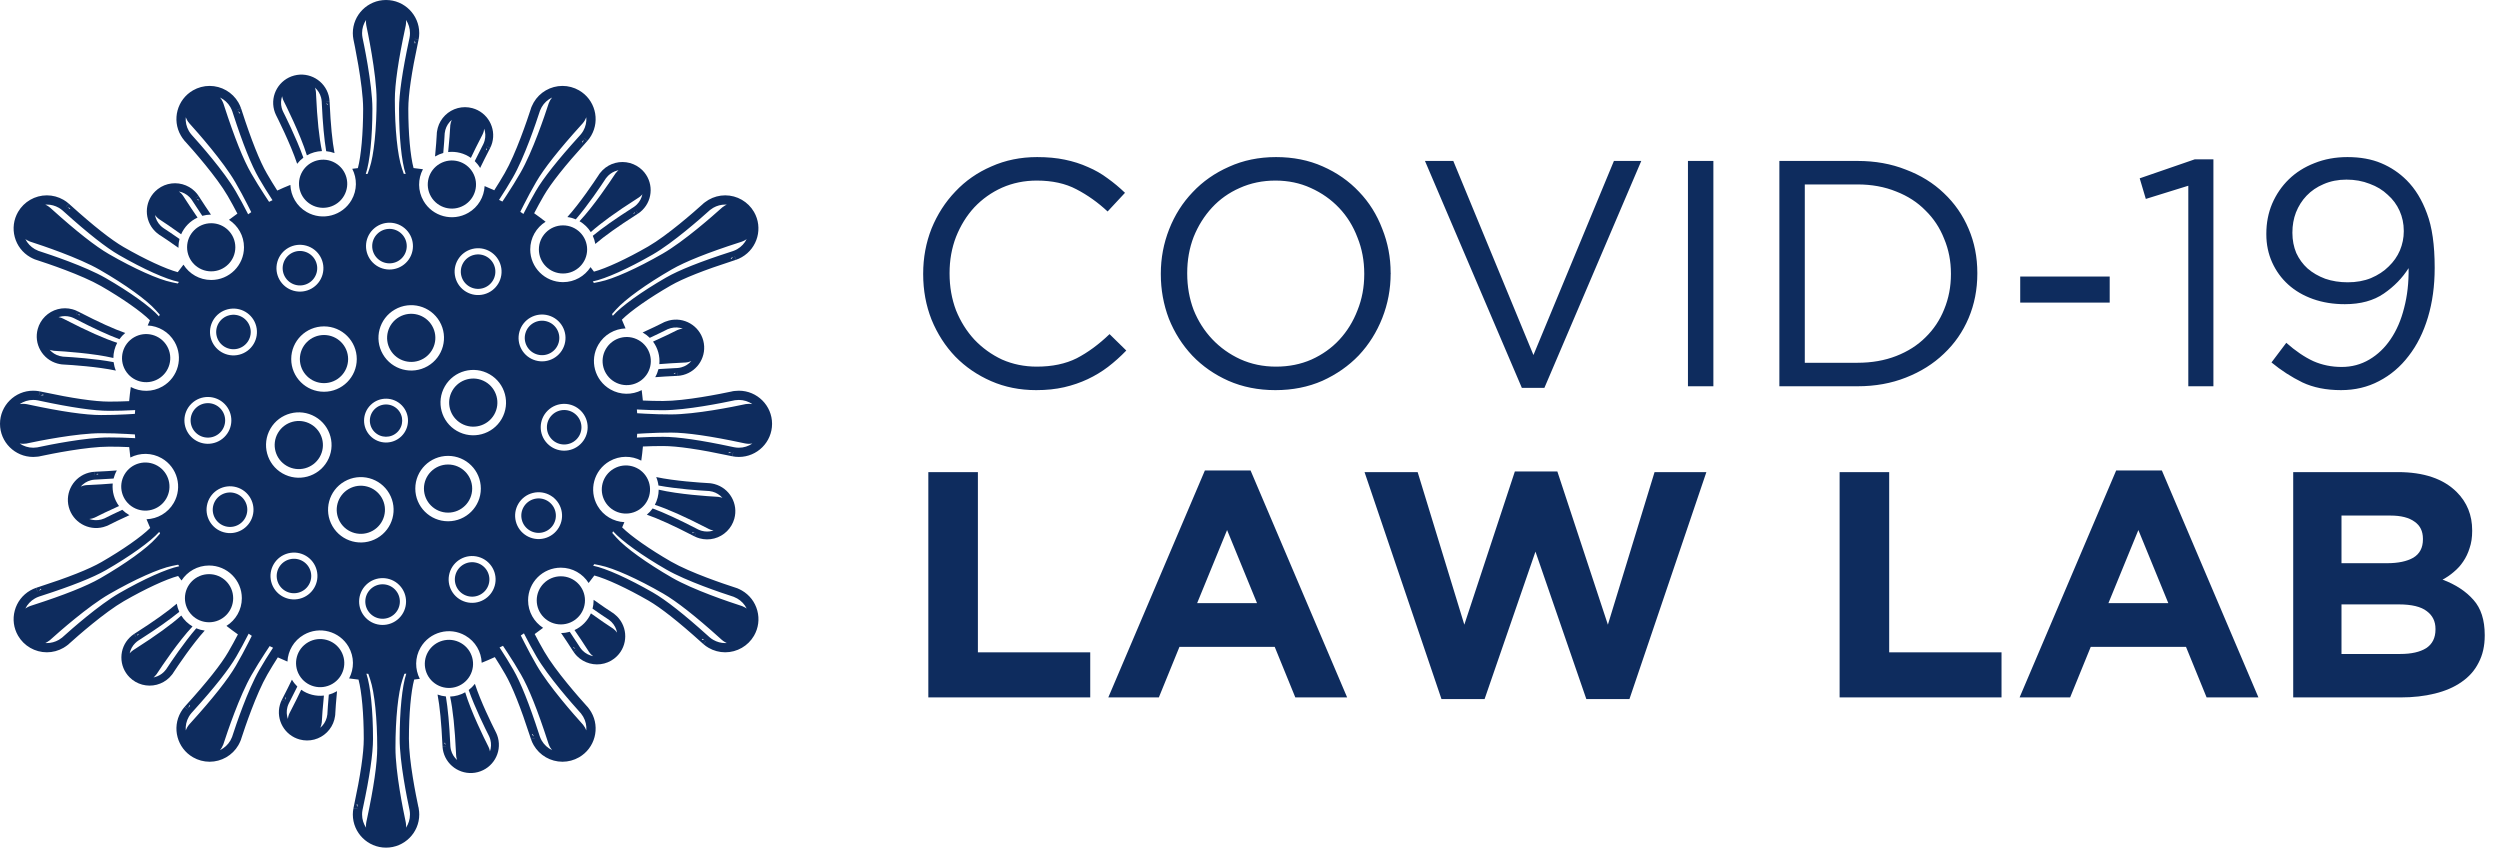 <svg width="233" height="79" viewBox="0 0 233 79" fill="none" xmlns="http://www.w3.org/2000/svg">
<path d="M96.57 36.36C95.05 36.36 93.65 36.08 92.37 35.52C91.09 34.96 89.98 34.2 89.04 33.24C88.1 32.26 87.36 31.11 86.82 29.79C86.3 28.47 86.04 27.06 86.04 25.56V25.5C86.04 24.02 86.3 22.62 86.82 21.3C87.36 19.98 88.1 18.83 89.04 17.85C89.98 16.85 91.1 16.07 92.4 15.51C93.7 14.93 95.12 14.64 96.66 14.64C97.62 14.64 98.48 14.72 99.24 14.88C100.02 15.04 100.74 15.27 101.4 15.57C102.06 15.85 102.67 16.2 103.23 16.62C103.79 17.02 104.33 17.47 104.85 17.97L103.23 19.71C102.33 18.87 101.36 18.18 100.32 17.64C99.3 17.1 98.07 16.83 96.63 16.83C95.47 16.83 94.39 17.05 93.39 17.49C92.41 17.93 91.55 18.54 90.81 19.32C90.09 20.1 89.52 21.02 89.1 22.08C88.7 23.12 88.5 24.24 88.5 25.44V25.5C88.5 26.72 88.7 27.86 89.1 28.92C89.52 29.96 90.09 30.87 90.81 31.65C91.55 32.43 92.41 33.05 93.39 33.51C94.39 33.95 95.47 34.17 96.63 34.17C98.07 34.17 99.31 33.91 100.35 33.39C101.39 32.85 102.41 32.1 103.41 31.14L104.97 32.67C104.43 33.23 103.86 33.74 103.26 34.2C102.68 34.64 102.05 35.02 101.37 35.34C100.69 35.66 99.96 35.91 99.18 36.09C98.4 36.27 97.53 36.36 96.57 36.36ZM118.928 34.17C120.128 34.17 121.228 33.95 122.228 33.51C123.248 33.05 124.118 32.43 124.838 31.65C125.558 30.87 126.118 29.96 126.518 28.92C126.938 27.88 127.148 26.76 127.148 25.56V25.5C127.148 24.3 126.938 23.18 126.518 22.14C126.118 21.08 125.548 20.16 124.808 19.38C124.068 18.6 123.188 17.98 122.168 17.52C121.168 17.06 120.068 16.83 118.868 16.83C117.668 16.83 116.558 17.06 115.538 17.52C114.538 17.96 113.678 18.57 112.958 19.35C112.238 20.13 111.668 21.04 111.248 22.08C110.848 23.12 110.648 24.24 110.648 25.44V25.5C110.648 26.7 110.848 27.83 111.248 28.89C111.668 29.93 112.248 30.84 112.988 31.62C113.728 32.4 114.598 33.02 115.598 33.48C116.618 33.94 117.728 34.17 118.928 34.17ZM118.868 36.36C117.268 36.36 115.808 36.07 114.488 35.49C113.188 34.91 112.068 34.13 111.128 33.15C110.188 32.15 109.458 31 108.938 29.7C108.438 28.38 108.188 27 108.188 25.56V25.5C108.188 24.06 108.448 22.68 108.968 21.36C109.488 20.04 110.218 18.89 111.158 17.91C112.098 16.91 113.228 16.12 114.548 15.54C115.868 14.94 117.328 14.64 118.928 14.64C120.528 14.64 121.978 14.93 123.278 15.51C124.598 16.09 125.728 16.88 126.668 17.88C127.608 18.86 128.328 20.01 128.828 21.33C129.348 22.63 129.608 24 129.608 25.44C129.628 25.46 129.628 25.48 129.608 25.5C129.608 26.94 129.348 28.32 128.828 29.64C128.308 30.96 127.578 32.12 126.638 33.12C125.698 34.1 124.568 34.89 123.248 35.49C121.928 36.07 120.468 36.36 118.868 36.36ZM132.807 15H135.447L142.917 33.09L150.417 15H152.967L143.937 36.15H141.837L132.807 15ZM157.317 15H159.687V36H157.317V15ZM173.127 33.81C174.447 33.81 175.647 33.6 176.727 33.18C177.807 32.76 178.717 32.18 179.457 31.44C180.217 30.7 180.797 29.83 181.197 28.83C181.617 27.81 181.827 26.72 181.827 25.56V25.5C181.827 24.34 181.617 23.26 181.197 22.26C180.797 21.24 180.217 20.36 179.457 19.62C178.717 18.86 177.807 18.27 176.727 17.85C175.647 17.41 174.447 17.19 173.127 17.19H168.207V33.81H173.127ZM165.837 15H173.127C174.767 15 176.267 15.27 177.627 15.81C179.007 16.33 180.187 17.06 181.167 18C182.167 18.94 182.937 20.05 183.477 21.33C184.017 22.59 184.287 23.96 184.287 25.44V25.5C184.287 26.98 184.017 28.36 183.477 29.64C182.937 30.92 182.167 32.03 181.167 32.97C180.187 33.91 179.007 34.65 177.627 35.19C176.267 35.73 174.767 36 173.127 36H165.837V15ZM188.284 25.77H196.624V28.2H188.284V25.77ZM203.95 17.31L199.99 18.54L199.42 16.62L204.55 14.85H206.29V36H203.95V17.31ZM218.812 26.31C219.612 26.31 220.332 26.18 220.972 25.92C221.632 25.64 222.182 25.28 222.622 24.84C223.082 24.4 223.432 23.9 223.672 23.34C223.912 22.76 224.032 22.17 224.032 21.57V21.51C224.032 20.85 223.902 20.23 223.642 19.65C223.382 19.07 223.012 18.57 222.532 18.15C222.072 17.71 221.512 17.37 220.852 17.13C220.192 16.87 219.472 16.74 218.692 16.74C217.912 16.74 217.202 16.88 216.562 17.16C215.942 17.42 215.412 17.78 214.972 18.24C214.552 18.68 214.222 19.2 213.982 19.8C213.762 20.38 213.652 21 213.652 21.66V21.72C213.652 22.38 213.772 23 214.012 23.58C214.272 24.14 214.622 24.62 215.062 25.02C215.522 25.42 216.072 25.74 216.712 25.98C217.352 26.2 218.052 26.31 218.812 26.31ZM218.182 36.36C216.802 36.36 215.602 36.12 214.582 35.64C213.562 35.14 212.602 34.52 211.702 33.78L213.082 31.95C213.942 32.71 214.782 33.28 215.602 33.66C216.422 34.02 217.302 34.2 218.242 34.2C219.182 34.2 220.042 33.97 220.822 33.51C221.602 33.05 222.262 32.42 222.802 31.62C223.362 30.8 223.782 29.83 224.062 28.71C224.362 27.57 224.502 26.33 224.482 24.99C223.902 25.91 223.132 26.7 222.172 27.36C221.212 28.02 220.002 28.35 218.542 28.35C217.462 28.35 216.472 28.19 215.572 27.87C214.672 27.55 213.902 27.1 213.262 26.52C212.622 25.94 212.122 25.25 211.762 24.45C211.402 23.65 211.222 22.78 211.222 21.84V21.78C211.222 20.78 211.402 19.85 211.762 18.99C212.142 18.11 212.662 17.35 213.322 16.71C213.982 16.07 214.772 15.57 215.692 15.21C216.632 14.83 217.662 14.64 218.782 14.64C219.982 14.64 221.032 14.83 221.932 15.21C222.832 15.59 223.622 16.12 224.302 16.8C225.102 17.6 225.732 18.63 226.192 19.89C226.672 21.15 226.912 22.83 226.912 24.93V24.99C226.912 26.65 226.702 28.18 226.282 29.58C225.862 30.98 225.262 32.18 224.482 33.18C223.722 34.18 222.802 34.96 221.722 35.52C220.662 36.08 219.482 36.36 218.182 36.36ZM86.52 44H91.14V60.8H101.61V65H86.52V44ZM117.154 56.21L114.364 49.4L111.574 56.21H117.154ZM112.294 43.85H116.554L125.554 65H120.724L118.804 60.29H109.924L108.004 65H103.294L112.294 43.85ZM127.175 44H132.125L136.475 58.22L141.185 43.94H145.145L149.855 58.22L154.205 44H159.035L151.865 65.15H147.845L143.105 51.41L138.365 65.15H134.345L127.175 44ZM171.452 44H176.072V60.8H186.542V65H171.452V44ZM202.086 56.21L199.296 49.4L196.506 56.21H202.086ZM197.226 43.85H201.486L210.486 65H205.656L203.736 60.29H194.856L192.936 65H188.226L197.226 43.85ZM223.717 60.95C224.737 60.95 225.537 60.77 226.117 60.41C226.697 60.03 226.987 59.45 226.987 58.67V58.61C226.987 57.91 226.717 57.36 226.177 56.96C225.637 56.54 224.767 56.33 223.567 56.33H218.227V60.95H223.717ZM222.487 52.49C223.507 52.49 224.317 52.32 224.917 51.98C225.517 51.62 225.817 51.05 225.817 50.27V50.21C225.817 49.51 225.557 48.98 225.037 48.62C224.517 48.24 223.767 48.05 222.787 48.05H218.227V52.49H222.487ZM213.727 44H223.477C225.897 44 227.727 44.62 228.967 45.86C229.927 46.82 230.407 48.01 230.407 49.43V49.49C230.407 50.09 230.327 50.62 230.167 51.08C230.027 51.54 229.827 51.96 229.567 52.34C229.327 52.7 229.037 53.02 228.697 53.3C228.377 53.58 228.027 53.82 227.647 54.02C228.867 54.48 229.827 55.11 230.527 55.91C231.227 56.69 231.577 57.78 231.577 59.18V59.24C231.577 60.2 231.387 61.04 231.007 61.76C230.647 62.48 230.117 63.08 229.417 63.56C228.737 64.04 227.907 64.4 226.927 64.64C225.967 64.88 224.897 65 223.717 65H213.727V44Z" fill="#0E2C5E"/>
<g clip-path="url(#clip0_49_179)">
<path d="M19.484 57.995C20.725 57.995 21.732 56.991 21.732 55.752C21.732 54.514 20.726 53.51 19.484 53.51C18.242 53.51 17.235 54.514 17.235 55.752C17.235 56.991 18.242 57.995 19.484 57.995Z" fill="#0E2C5E"/>
<path d="M28.716 59.859C27.64 60.478 27.272 61.85 27.893 62.923C28.514 63.996 29.889 64.363 30.965 63.744C32.04 63.125 32.408 61.753 31.787 60.68C31.167 59.608 29.791 59.24 28.716 59.859Z" fill="#0E2C5E"/>
<path d="M43.788 62.996C44.409 61.924 44.041 60.552 42.965 59.933C41.89 59.313 40.515 59.681 39.894 60.754C39.273 61.826 39.641 63.198 40.717 63.817C41.792 64.437 43.167 64.069 43.788 62.996H43.788Z" fill="#0E2C5E"/>
<path d="M54.52 55.953C54.52 54.714 53.513 53.71 52.271 53.71C51.03 53.71 50.023 54.714 50.023 55.953C50.023 57.192 51.03 58.196 52.271 58.196C53.513 58.196 54.52 57.192 54.52 55.953Z" fill="#0E2C5E"/>
<path d="M60.283 44.501C59.662 43.429 58.287 43.061 57.211 43.68C56.136 44.3 55.767 45.671 56.388 46.744C57.009 47.817 58.384 48.184 59.46 47.565C60.535 46.946 60.904 45.574 60.283 44.501V44.501Z" fill="#0E2C5E"/>
<path d="M59.533 31.71C58.458 31.09 57.083 31.458 56.462 32.531C55.841 33.603 56.21 34.975 57.285 35.594C58.36 36.213 59.736 35.846 60.357 34.773C60.977 33.701 60.609 32.329 59.533 31.71Z" fill="#0E2C5E"/>
<path d="M52.473 21.005C51.231 21.005 50.224 22.009 50.224 23.248C50.224 24.486 51.231 25.491 52.473 25.491C53.715 25.491 54.721 24.486 54.721 23.248C54.721 22.009 53.715 21.005 52.473 21.005H52.473Z" fill="#0E2C5E"/>
<path d="M43.24 19.141C44.316 18.522 44.684 17.15 44.064 16.078C43.443 15.005 42.068 14.637 40.992 15.257C39.917 15.876 39.548 17.248 40.169 18.32C40.79 19.393 42.165 19.761 43.24 19.141V19.141Z" fill="#0E2C5E"/>
<path d="M28.168 16.004C27.547 17.076 27.916 18.448 28.991 19.068C30.066 19.687 31.442 19.32 32.062 18.247C32.683 17.174 32.315 15.802 31.239 15.183C30.164 14.564 28.789 14.931 28.168 16.004V16.004Z" fill="#0E2C5E"/>
<path d="M17.436 23.047C17.436 24.286 18.443 25.29 19.685 25.29C20.927 25.29 21.933 24.286 21.933 23.047C21.933 21.808 20.927 20.804 19.685 20.804C18.443 20.804 17.436 21.808 17.436 23.047L17.436 23.047Z" fill="#0E2C5E"/>
<path d="M11.673 34.499C12.294 35.572 13.669 35.939 14.745 35.32C15.82 34.7 16.189 33.329 15.568 32.256C14.947 31.183 13.572 30.816 12.496 31.435C11.421 32.054 11.053 33.426 11.673 34.499Z" fill="#0E2C5E"/>
<path d="M12.423 47.291C13.498 47.91 14.873 47.543 15.494 46.47C16.115 45.397 15.747 44.026 14.671 43.406C13.596 42.787 12.221 43.154 11.6 44.227C10.979 45.3 11.348 46.671 12.423 47.291H12.423Z" fill="#0E2C5E"/>
<path d="M21.876 45.958C21.02 45.717 20.13 46.214 19.888 47.068C19.647 47.921 20.145 48.809 21.001 49.05C21.857 49.291 22.747 48.794 22.988 47.94C23.23 47.086 22.732 46.199 21.875 45.958H21.876Z" fill="#0E2C5E"/>
<path d="M27.002 52.126C26.14 52.344 25.619 53.219 25.837 54.078C26.056 54.938 26.932 55.459 27.794 55.24C28.657 55.022 29.178 54.148 28.959 53.288C28.74 52.428 27.864 51.908 27.002 52.126H27.002Z" fill="#0E2C5E"/>
<path d="M36.811 54.941C36.19 54.306 35.17 54.292 34.533 54.911C33.896 55.53 33.883 56.547 34.503 57.183C35.124 57.819 36.144 57.832 36.781 57.213C37.418 56.594 37.431 55.577 36.811 54.941Z" fill="#0E2C5E"/>
<path d="M44.439 52.457C43.583 52.216 42.693 52.713 42.452 53.567C42.211 54.421 42.709 55.308 43.565 55.549C44.421 55.79 45.31 55.293 45.552 54.44C45.794 53.585 45.295 52.698 44.44 52.457H44.439Z" fill="#0E2C5E"/>
<path d="M49.8 46.501C48.938 46.72 48.417 47.594 48.636 48.454C48.855 49.314 49.731 49.834 50.593 49.616C51.455 49.397 51.977 48.523 51.758 47.663C51.539 46.803 50.663 46.283 49.8 46.501Z" fill="#0E2C5E"/>
<path d="M51.458 38.669C50.821 39.288 50.808 40.306 51.428 40.941C52.049 41.577 53.068 41.59 53.706 40.971C54.343 40.352 54.356 39.335 53.735 38.699C53.115 38.064 52.095 38.05 51.458 38.669Z" fill="#0E2C5E"/>
<path d="M50.081 33.042C50.937 33.283 51.827 32.786 52.068 31.933C52.31 31.079 51.812 30.191 50.955 29.95C50.099 29.709 49.21 30.206 48.968 31.06C48.727 31.914 49.225 32.802 50.081 33.042Z" fill="#0E2C5E"/>
<path d="M44.955 26.874C45.817 26.656 46.338 25.782 46.119 24.922C45.9 24.062 45.024 23.542 44.162 23.76C43.3 23.978 42.779 24.852 42.997 25.712C43.216 26.572 44.092 27.093 44.955 26.874V26.874Z" fill="#0E2C5E"/>
<path d="M35.146 24.059C35.766 24.694 36.786 24.708 37.423 24.089C38.06 23.47 38.074 22.453 37.453 21.817C36.833 21.181 35.813 21.168 35.176 21.787C34.538 22.406 34.525 23.423 35.146 24.059V24.059Z" fill="#0E2C5E"/>
<path d="M27.517 26.543C28.373 26.784 29.263 26.287 29.504 25.433C29.746 24.579 29.248 23.692 28.392 23.451C27.536 23.21 26.646 23.707 26.404 24.561C26.163 25.414 26.661 26.302 27.517 26.543Z" fill="#0E2C5E"/>
<path d="M22.156 32.499C23.018 32.281 23.539 31.407 23.32 30.547C23.102 29.686 22.225 29.166 21.363 29.385C20.501 29.603 19.98 30.477 20.198 31.337C20.417 32.197 21.294 32.717 22.156 32.499Z" fill="#0E2C5E"/>
<path d="M20.498 40.331C21.135 39.711 21.149 38.694 20.528 38.059C19.908 37.423 18.888 37.41 18.251 38.029C17.614 38.648 17.6 39.665 18.221 40.3C18.842 40.936 19.861 40.95 20.499 40.331H20.498Z" fill="#0E2C5E"/>
<path d="M40.274 30.367C39.653 29.294 38.278 28.927 37.202 29.546C36.127 30.165 35.758 31.537 36.38 32.61C37 33.682 38.376 34.05 39.451 33.431C40.526 32.811 40.895 31.439 40.274 30.367Z" fill="#0E2C5E"/>
<path d="M30.197 35.708C31.438 35.708 32.445 34.704 32.445 33.465C32.445 32.227 31.438 31.222 30.197 31.222C28.955 31.222 27.948 32.227 27.948 33.465C27.948 34.704 28.955 35.708 30.197 35.708H30.197Z" fill="#0E2C5E"/>
<path d="M28.972 39.535C27.897 38.916 26.522 39.283 25.901 40.356C25.28 41.429 25.648 42.8 26.724 43.42C27.799 44.039 29.174 43.672 29.795 42.599C30.416 41.526 30.048 40.154 28.972 39.535Z" fill="#0E2C5E"/>
<path d="M34.754 49.454C35.829 48.835 36.198 47.463 35.577 46.391C34.956 45.318 33.581 44.95 32.505 45.57C31.43 46.189 31.062 47.561 31.683 48.633C32.303 49.706 33.679 50.074 34.754 49.454H34.754Z" fill="#0E2C5E"/>
<path d="M41.76 43.292C40.518 43.292 39.511 44.296 39.511 45.535C39.511 46.773 40.518 47.778 41.76 47.778C43.002 47.778 44.008 46.773 44.008 45.535C44.008 44.296 43.002 43.292 41.76 43.292Z" fill="#0E2C5E"/>
<path d="M45.233 35.581C44.157 34.961 42.782 35.329 42.161 36.401C41.541 37.474 41.909 38.846 42.985 39.465C44.06 40.084 45.435 39.717 46.056 38.644C46.676 37.571 46.308 36.2 45.233 35.58V35.581Z" fill="#0E2C5E"/>
<path d="M34.898 40.25C35.479 40.845 36.434 40.857 37.03 40.278C37.627 39.698 37.639 38.746 37.059 38.151C36.478 37.556 35.523 37.544 34.926 38.123C34.33 38.703 34.317 39.655 34.898 40.25Z" fill="#0E2C5E"/>
<path d="M57.266 57.235C57.192 57.174 57.125 57.121 57.055 57.085C56.728 56.872 56.066 56.433 55.324 55.9C55.324 55.918 55.325 55.935 55.325 55.953C55.325 56.221 55.291 56.48 55.226 56.728C55.854 57.17 56.39 57.525 56.669 57.707L56.753 57.762C56.821 57.815 56.933 57.909 56.992 57.968C57.271 58.249 57.443 58.595 57.509 58.958C57.46 58.887 57.404 58.82 57.341 58.757C57.298 58.715 57.202 58.633 57.142 58.586L57.066 58.536C56.706 58.301 55.932 57.788 55.074 57.166C54.774 57.854 54.226 58.41 53.543 58.723C53.931 59.28 54.345 59.9 54.783 60.583C54.825 60.648 54.856 60.697 54.877 60.729L54.889 60.747C54.947 60.833 55.013 60.914 55.085 60.987C55.147 61.05 55.215 61.106 55.285 61.157C54.916 61.085 54.569 60.906 54.297 60.632C54.21 60.544 54.132 60.448 54.063 60.345L54.047 60.322C54.027 60.291 53.997 60.243 53.957 60.182C53.66 59.719 53.376 59.287 53.103 58.885C52.846 58.957 52.575 58.997 52.295 58.999C52.623 59.477 52.972 60.002 53.34 60.576C53.391 60.654 53.427 60.711 53.447 60.742L53.716 60.566L53.721 60.571L53.453 60.749C53.547 60.892 53.656 61.025 53.776 61.146C54.436 61.81 55.409 62.074 56.315 61.836C56.759 61.72 57.167 61.487 57.495 61.163C58.525 60.145 58.533 58.481 57.513 57.453C57.427 57.367 57.302 57.264 57.266 57.235ZM53.429 60.373C53.439 60.353 53.453 60.334 53.469 60.318L53.625 60.474L53.429 60.373Z" fill="#0E2C5E"/>
<path d="M53.664 20.442C54.815 19.107 56.023 17.303 56.417 16.701L56.472 16.617C56.525 16.549 56.619 16.438 56.678 16.379C56.915 16.145 57.209 15.977 57.529 15.893C57.568 15.883 57.608 15.874 57.648 15.866C57.608 15.898 57.569 15.932 57.533 15.968C57.49 16.01 57.408 16.106 57.361 16.166L57.312 16.241C56.852 16.941 55.33 19.214 54.012 20.617C54.439 20.866 54.799 21.215 55.062 21.632C55.971 20.809 57.414 19.764 59.363 18.519C59.422 18.482 59.468 18.453 59.499 18.432L59.527 18.413C59.614 18.356 59.695 18.291 59.767 18.219C59.803 18.183 59.837 18.145 59.87 18.107C59.797 18.46 59.623 18.795 59.348 19.067C59.261 19.153 59.165 19.231 59.061 19.3L59.036 19.316C59.005 19.336 58.958 19.367 58.897 19.405C57.336 20.402 56.114 21.264 55.248 21.977C55.358 22.215 55.438 22.47 55.483 22.736C56.326 22.011 57.603 21.1 59.293 20.021C59.372 19.971 59.429 19.934 59.46 19.914L59.283 19.646L59.288 19.641L59.467 19.909C59.61 19.814 59.744 19.705 59.864 19.586C60.894 18.568 60.902 16.904 59.882 15.876C59.222 15.213 58.249 14.948 57.342 15.186C56.898 15.302 56.49 15.535 56.162 15.859C56.076 15.945 55.973 16.069 55.944 16.105C55.883 16.18 55.829 16.245 55.794 16.316C55.369 16.964 54.047 18.935 52.877 20.229C53.153 20.265 53.417 20.337 53.665 20.442L53.664 20.442ZM59.091 19.934C59.071 19.924 59.052 19.91 59.035 19.893L59.193 19.736L59.091 19.934H59.091Z" fill="#0E2C5E"/>
<path d="M14.798 21.845C14.832 21.879 14.873 21.905 14.916 21.924C15.248 22.141 15.901 22.575 16.632 23.1C16.632 23.082 16.631 23.065 16.631 23.047C16.631 22.779 16.666 22.52 16.731 22.273C16.102 21.83 15.566 21.475 15.287 21.293L15.25 21.268C15.147 21.199 15.051 21.12 14.964 21.033C14.686 20.752 14.513 20.405 14.447 20.043C14.497 20.113 14.553 20.18 14.616 20.243C14.688 20.316 14.768 20.383 14.854 20.441L14.887 20.462C15.248 20.697 16.023 21.212 16.883 21.835C17.183 21.146 17.73 20.59 18.413 20.278C18.025 19.72 17.611 19.099 17.172 18.416C17.135 18.357 17.106 18.312 17.085 18.281L17.067 18.254C17.01 18.168 16.944 18.087 16.872 18.014C16.809 17.951 16.742 17.895 16.671 17.844C17.041 17.915 17.387 18.095 17.66 18.369C17.746 18.456 17.825 18.553 17.894 18.656L17.909 18.68C17.929 18.711 17.96 18.758 17.999 18.819C18.296 19.281 18.581 19.714 18.854 20.116C19.111 20.044 19.382 20.004 19.662 20.002C19.333 19.524 18.985 18.998 18.616 18.425C18.566 18.346 18.529 18.289 18.509 18.259L18.241 18.435L18.235 18.43L18.504 18.252C18.409 18.109 18.3 17.976 18.18 17.855C17.521 17.191 16.548 16.927 15.641 17.165C15.197 17.281 14.789 17.514 14.461 17.838C13.431 18.856 13.424 20.52 14.444 21.548C14.552 21.657 14.671 21.757 14.798 21.846L14.798 21.845ZM18.528 18.627C18.518 18.648 18.504 18.666 18.487 18.683L18.331 18.525L18.528 18.627V18.627Z" fill="#0E2C5E"/>
<path d="M71.957 39.5C71.957 37.798 70.568 36.413 68.862 36.413C68.718 36.413 68.529 36.432 68.474 36.438C68.362 36.45 68.262 36.46 68.174 36.49C67.175 36.703 63.867 37.372 61.794 37.372C61.152 37.372 60.522 37.358 59.914 37.329C59.885 37.005 59.849 36.682 59.807 36.36C58.914 36.817 57.815 36.828 56.882 36.29C55.421 35.449 54.92 33.586 55.764 32.129C56.31 31.185 57.286 30.644 58.303 30.607C58.193 30.334 58.079 30.063 57.959 29.794C58.785 28.974 60.521 27.756 62.509 26.612C63.648 25.955 65.617 25.175 68.358 24.291C68.464 24.258 68.539 24.233 68.581 24.219L68.46 23.862L68.467 23.858L68.59 24.216C68.782 24.151 68.967 24.067 69.139 23.967C70.617 23.116 71.125 21.224 70.272 19.75C69.721 18.798 68.693 18.206 67.59 18.206C67.049 18.206 66.515 18.349 66.044 18.62C65.92 18.692 65.766 18.803 65.722 18.835C65.63 18.901 65.549 18.96 65.488 19.029C64.73 19.712 62.2 21.942 60.405 22.976C58.409 24.126 56.479 25.018 55.357 25.318C55.252 25.177 55.147 25.037 55.039 24.898C54.496 25.738 53.55 26.295 52.473 26.295C50.786 26.295 49.418 24.931 49.418 23.248C49.418 22.16 49.99 21.206 50.85 20.667C50.503 20.394 50.148 20.13 49.784 19.875C50.062 19.337 50.364 18.787 50.684 18.234C51.341 17.098 52.654 15.441 54.586 13.309C54.66 13.227 54.714 13.167 54.743 13.134L54.459 12.886L54.463 12.878L54.749 13.127C54.882 12.976 55 12.811 55.1 12.638C55.953 11.164 55.445 9.272 53.967 8.421C53.497 8.15 52.962 8.007 52.422 8.007C51.319 8.007 50.291 8.598 49.74 9.55C49.668 9.675 49.59 9.847 49.567 9.897C49.522 10 49.481 10.092 49.463 10.182C49.148 11.152 48.075 14.345 47.039 16.136C46.719 16.688 46.392 17.224 46.064 17.734C45.767 17.597 45.468 17.466 45.166 17.342C45.118 18.343 44.578 19.299 43.643 19.837C42.182 20.679 40.314 20.18 39.471 18.723C38.925 17.78 38.943 16.668 39.418 15.772C39.127 15.73 38.836 15.694 38.543 15.663C38.243 14.541 38.054 12.43 38.054 10.137C38.054 8.825 38.36 6.735 38.964 3.924C38.987 3.817 39.004 3.739 39.013 3.696L38.642 3.622V3.614L39.014 3.687C39.053 3.489 39.073 3.288 39.073 3.087C39.073 1.385 37.684 0 35.978 0C34.271 0 32.883 1.385 32.883 3.087C32.883 3.288 32.903 3.489 32.942 3.687L32.944 3.694C32.953 3.736 33.845 7.889 33.845 10.137C33.845 12.386 33.655 14.549 33.354 15.669C33.179 15.688 33.005 15.71 32.83 15.732C33.288 16.622 33.299 17.718 32.76 18.649C31.917 20.106 30.049 20.606 28.588 19.764C27.642 19.22 27.099 18.246 27.063 17.232C26.651 17.396 26.243 17.571 25.84 17.759C25.513 17.25 25.187 16.715 24.868 16.164C24.21 15.028 23.427 13.065 22.542 10.329C22.508 10.225 22.483 10.149 22.47 10.108L22.111 10.229L22.107 10.221L22.466 10.099C22.401 9.908 22.317 9.724 22.217 9.551C21.666 8.598 20.638 8.007 19.534 8.007C18.994 8.007 18.459 8.15 17.989 8.421C16.511 9.272 16.003 11.164 16.857 12.637C16.947 12.794 17.052 12.944 17.17 13.083C17.199 13.131 17.237 13.174 17.28 13.208C17.981 13.983 20.194 16.484 21.223 18.263C21.544 18.817 21.846 19.369 22.126 19.909C21.859 20.096 21.598 20.289 21.34 20.487C22.182 21.03 22.74 21.973 22.74 23.047C22.74 24.73 21.372 26.094 19.686 26.094C18.595 26.094 17.639 25.524 17.099 24.666C16.917 24.896 16.738 25.129 16.565 25.366C15.441 25.064 13.514 24.172 11.523 23.026C10.384 22.37 8.722 21.06 6.584 19.133C6.502 19.059 6.443 19.006 6.41 18.977L6.161 19.26L6.153 19.256L6.403 18.971C6.251 18.838 6.086 18.72 5.912 18.62C5.442 18.35 4.908 18.206 4.367 18.206C3.264 18.206 2.236 18.798 1.684 19.75C1.271 20.465 1.161 21.297 1.375 22.093C1.589 22.889 2.101 23.555 2.817 23.967C2.821 23.97 3.182 24.175 3.428 24.236H3.429C4.377 24.542 7.609 25.619 9.418 26.661C11.411 27.809 13.149 29.028 13.973 29.848C13.901 30.009 13.832 30.172 13.765 30.335C14.768 30.383 15.726 30.922 16.266 31.854C17.11 33.311 16.609 35.175 15.148 36.016C14.203 36.56 13.088 36.543 12.19 36.069C12.127 36.506 12.076 36.945 12.037 37.387C11.431 37.415 10.802 37.43 10.162 37.43C8.846 37.43 6.751 37.124 3.933 36.522C3.826 36.498 3.748 36.482 3.705 36.473L3.631 36.843H3.622L3.696 36.472C3.498 36.433 3.296 36.413 3.095 36.413C1.388 36.413 0 37.798 0 39.5C0 41.203 1.389 42.587 3.095 42.587C3.239 42.587 3.428 42.569 3.482 42.563C3.594 42.551 3.695 42.54 3.782 42.511C4.783 42.297 8.088 41.628 10.165 41.628C10.805 41.628 11.435 41.642 12.042 41.671C12.071 41.995 12.107 42.319 12.15 42.64C13.042 42.183 14.141 42.173 15.074 42.71C16.535 43.552 17.036 45.415 16.192 46.872C15.646 47.816 14.67 48.357 13.654 48.393C13.763 48.666 13.877 48.938 13.997 49.207C13.172 50.026 11.435 51.244 9.447 52.389C8.308 53.045 6.341 53.825 3.599 54.709C3.493 54.743 3.417 54.767 3.376 54.781L3.497 55.138L3.489 55.142L3.366 54.785C3.175 54.85 2.99 54.933 2.817 55.033C2.101 55.446 1.589 56.111 1.375 56.908C1.161 57.704 1.271 58.536 1.684 59.25C2.236 60.203 3.263 60.794 4.367 60.794C4.908 60.794 5.442 60.651 5.912 60.38C6.037 60.309 6.191 60.198 6.235 60.166C6.326 60.099 6.408 60.04 6.469 59.971C7.228 59.287 9.756 57.059 11.552 56.024C13.548 54.875 15.478 53.982 16.6 53.682C16.704 53.824 16.811 53.963 16.918 54.102C17.461 53.262 18.407 52.706 19.484 52.706C21.171 52.706 22.539 54.07 22.539 55.752C22.539 56.84 21.967 57.794 21.107 58.333C21.454 58.607 21.81 58.871 22.173 59.126C21.895 59.664 21.593 60.214 21.273 60.766C20.616 61.902 19.303 63.56 17.371 65.692C17.297 65.774 17.243 65.833 17.215 65.866L17.498 66.115L17.494 66.123L17.208 65.874C17.076 66.025 16.957 66.19 16.857 66.363C16.004 67.837 16.512 69.729 17.99 70.58C18.46 70.851 18.995 70.994 19.535 70.994C20.638 70.994 21.666 70.403 22.217 69.45C22.289 69.326 22.367 69.153 22.389 69.103C22.435 69 22.476 68.908 22.494 68.818C22.809 67.847 23.881 64.657 24.918 62.865C25.238 62.312 25.565 61.776 25.893 61.266C26.19 61.404 26.489 61.534 26.79 61.659C26.838 60.658 27.379 59.701 28.314 59.163C29.774 58.322 31.642 58.821 32.486 60.278C33.031 61.221 33.014 62.333 32.538 63.229C32.829 63.27 33.121 63.307 33.414 63.338C33.714 64.46 33.903 66.57 33.903 68.864C33.903 70.176 33.597 72.266 32.993 75.077C32.97 75.184 32.953 75.262 32.945 75.304L33.315 75.378V75.387L32.943 75.314C32.904 75.512 32.884 75.714 32.884 75.913C32.884 77.615 34.272 79 35.979 79C37.685 79 39.074 77.615 39.074 75.913C39.074 75.733 39.057 75.551 39.026 75.371C39.025 75.315 39.013 75.259 38.992 75.208C38.774 74.186 38.111 70.919 38.111 68.864C38.111 66.564 38.301 64.451 38.602 63.332C38.777 63.313 38.952 63.291 39.126 63.269C38.668 62.379 38.657 61.282 39.196 60.352C40.04 58.894 41.908 58.395 43.368 59.237C44.315 59.782 44.857 60.755 44.894 61.77C45.305 61.605 45.713 61.43 46.117 61.242C46.444 61.751 46.77 62.286 47.089 62.837C47.746 63.973 48.529 65.936 49.415 68.671C49.449 68.776 49.473 68.852 49.487 68.893L49.845 68.772L49.849 68.78L49.491 68.902C49.556 69.093 49.64 69.277 49.74 69.45C50.291 70.403 51.319 70.994 52.423 70.994C52.963 70.994 53.497 70.851 53.968 70.58C55.446 69.729 55.954 67.837 55.1 66.363C55.029 66.239 54.918 66.085 54.885 66.041C54.819 65.95 54.76 65.869 54.69 65.807C54.005 65.05 51.77 62.528 50.734 60.737C50.413 60.184 50.111 59.632 49.832 59.093C50.098 58.905 50.36 58.712 50.618 58.514C49.776 57.971 49.218 57.028 49.218 55.953C49.218 54.271 50.585 52.907 52.272 52.907C53.362 52.907 54.319 53.477 54.859 54.335C55.041 54.105 55.219 53.872 55.393 53.635C56.517 53.937 58.443 54.829 60.434 55.975C61.574 56.631 63.235 57.941 65.373 59.868C65.455 59.942 65.514 59.995 65.547 60.024L65.797 59.741L65.804 59.745L65.555 60.03C65.708 60.163 65.873 60.281 66.046 60.38C66.516 60.651 67.05 60.794 67.59 60.794C68.694 60.794 69.722 60.202 70.273 59.25C70.686 58.536 70.796 57.704 70.582 56.908C70.368 56.111 69.856 55.445 69.14 55.033C69.136 55.031 68.775 54.825 68.529 54.764L68.528 54.764C67.58 54.458 64.348 53.381 62.539 52.339C60.546 51.191 58.808 49.972 57.984 49.152C58.056 48.991 58.125 48.828 58.192 48.665C57.189 48.617 56.23 48.078 55.691 47.146C54.847 45.689 55.348 43.826 56.809 42.984C57.754 42.44 58.869 42.457 59.767 42.931C59.83 42.494 59.881 42.055 59.92 41.613C60.526 41.585 61.155 41.57 61.795 41.57C63.11 41.57 65.205 41.876 68.022 42.478C68.131 42.501 68.209 42.518 68.252 42.526L68.326 42.157H68.335L68.262 42.528C68.46 42.567 68.662 42.587 68.862 42.587C70.569 42.587 71.957 41.202 71.957 39.5L71.957 39.5ZM6.547 19.39C6.542 19.415 6.531 19.441 6.518 19.465L6.292 19.335L6.547 19.39ZM14.817 29.487L14.807 29.476C14.018 28.587 12.118 27.222 9.85 25.916C7.967 24.831 4.662 23.73 3.694 23.418L3.583 23.382C3.49 23.343 3.334 23.271 3.248 23.222C2.862 22.999 2.558 22.674 2.364 22.284C2.413 22.319 2.463 22.351 2.516 22.382C2.577 22.417 2.713 22.48 2.796 22.515L2.895 22.547C3.901 22.872 7.337 24.018 9.309 25.154C11.681 26.52 13.676 27.956 14.516 28.904L14.891 29.326L14.817 29.487L14.817 29.487ZM16.57 26.421L16.015 26.308C14.772 26.055 12.527 25.05 10.158 23.685C8.906 22.964 7.121 21.562 4.852 19.517C4.787 19.458 4.737 19.413 4.704 19.384L4.682 19.365C4.589 19.285 4.489 19.213 4.384 19.152C4.332 19.122 4.278 19.096 4.223 19.071C4.271 19.068 4.319 19.066 4.367 19.066C4.756 19.066 5.141 19.169 5.48 19.365C5.605 19.437 5.725 19.522 5.835 19.618L5.855 19.636C5.888 19.665 5.939 19.711 6.005 19.771C8.188 21.738 9.899 23.084 11.091 23.77C13.359 25.076 15.492 26.035 16.659 26.272L16.674 26.275L16.57 26.421V26.421ZM4.031 36.763C4.039 36.788 4.043 36.815 4.043 36.843H3.782L4.03 36.763H4.031ZM3.095 37.273C3.239 37.273 3.385 37.288 3.528 37.316L3.562 37.322C3.605 37.331 3.669 37.345 3.752 37.363C6.629 37.978 8.786 38.29 10.162 38.29C10.951 38.29 11.725 38.268 12.462 38.226L12.597 38.218L12.571 38.572L11.806 38.616C11.039 38.66 10.235 38.682 9.416 38.682C7.97 38.682 5.721 38.358 2.731 37.718C2.644 37.7 2.578 37.686 2.535 37.677L2.507 37.671C2.387 37.648 2.265 37.636 2.144 37.636C2.039 37.636 1.937 37.645 1.837 37.661C2.195 37.417 2.628 37.273 3.094 37.273H3.095ZM12.466 40.831C11.728 40.789 10.954 40.767 10.162 40.767C7.987 40.767 4.574 41.461 3.579 41.674L3.466 41.698C3.366 41.711 3.194 41.727 3.095 41.727C2.628 41.727 2.195 41.583 1.837 41.338C1.937 41.355 2.039 41.364 2.144 41.364C2.215 41.364 2.365 41.351 2.454 41.34L2.551 41.319C3.585 41.098 7.134 40.377 9.416 40.377H9.42C10.24 40.377 11.044 40.399 11.81 40.444L12.573 40.488L12.599 40.839L12.465 40.832L12.466 40.831ZM3.802 54.868C3.822 54.886 3.84 54.908 3.853 54.932L3.627 55.063L3.802 54.869V54.868ZM2.883 56.456L2.848 56.468C2.732 56.508 2.62 56.558 2.516 56.618C2.464 56.648 2.413 56.681 2.364 56.716C2.557 56.325 2.862 56 3.248 55.778C3.373 55.706 3.507 55.645 3.645 55.598L3.673 55.589C3.715 55.575 3.779 55.554 3.864 55.527C6.663 54.625 8.687 53.82 9.878 53.134C12.142 51.83 14.04 50.468 14.831 49.579L14.842 49.566L14.917 49.729L14.54 50.153C13.697 51.1 11.704 52.535 9.338 53.898C8.085 54.619 5.975 55.46 3.066 56.397C2.986 56.423 2.925 56.443 2.883 56.456ZM16.695 52.776C15.529 53.011 13.393 53.97 11.12 55.279C9.237 56.364 6.628 58.667 5.874 59.347L5.787 59.425C5.707 59.486 5.566 59.586 5.481 59.635C5.141 59.83 4.756 59.934 4.367 59.934C4.319 59.934 4.271 59.932 4.223 59.929C4.278 59.904 4.332 59.877 4.385 59.847C4.446 59.812 4.569 59.726 4.641 59.672L4.716 59.605C5.5 58.898 8.212 56.503 10.187 55.365C12.563 53.997 14.811 52.991 16.052 52.741L16.605 52.629L16.708 52.773L16.695 52.776L16.695 52.776ZM33.233 74.98C33.258 74.971 33.286 74.967 33.314 74.967V75.228L33.233 74.98ZM51.112 29.396C52.275 29.723 52.952 30.929 52.623 32.089C52.295 33.249 51.087 33.924 49.924 33.596C48.761 33.269 48.084 32.064 48.413 30.904C48.74 29.744 49.949 29.069 51.112 29.396ZM54.328 13.271C54.302 13.265 54.277 13.255 54.252 13.241L54.383 13.016L54.328 13.271H54.328ZM54.148 11.671C54.206 11.607 54.251 11.558 54.28 11.525L54.301 11.501C54.382 11.409 54.453 11.309 54.514 11.204C54.566 11.114 54.609 11.021 54.645 10.927C54.679 11.358 54.586 11.804 54.354 12.207C54.281 12.332 54.196 12.451 54.1 12.561L54.077 12.586C54.048 12.619 54.003 12.668 53.946 12.732C51.974 14.909 50.625 16.616 49.937 17.804C49.543 18.485 49.175 19.163 48.843 19.821L48.783 19.941L48.489 19.741L48.833 19.06C49.178 18.375 49.56 17.67 49.97 16.963C50.692 15.714 52.098 13.934 54.148 11.671L54.148 11.671ZM46.581 18.519C46.986 17.904 47.392 17.246 47.786 16.565C48.871 14.69 49.977 11.393 50.29 10.428L50.326 10.315C50.365 10.222 50.437 10.065 50.487 9.98C50.714 9.587 51.055 9.279 51.454 9.087C51.389 9.166 51.329 9.25 51.277 9.34C51.242 9.401 51.178 9.536 51.143 9.62L51.111 9.717C50.786 10.72 49.637 14.148 48.498 16.115C48.089 16.822 47.667 17.506 47.245 18.147L46.826 18.784L46.508 18.63L46.581 18.519V18.519ZM44.02 23.202C45.191 22.905 46.382 23.612 46.679 24.78C46.976 25.948 46.267 27.136 45.096 27.432C43.925 27.729 42.735 27.022 42.438 25.854C42.14 24.686 42.849 23.498 44.02 23.202H44.02ZM38.642 3.773L38.722 4.021C38.697 4.029 38.67 4.033 38.642 4.033V3.773ZM37.765 2.619C37.783 2.536 37.796 2.472 37.805 2.429L37.812 2.397C37.835 2.277 37.847 2.155 37.847 2.034C37.847 1.975 37.844 1.916 37.839 1.858C38.074 2.21 38.211 2.633 38.211 3.087C38.211 3.231 38.197 3.377 38.168 3.52L38.163 3.548C38.154 3.59 38.14 3.657 38.121 3.744C37.505 6.613 37.192 8.764 37.192 10.137C37.192 12.749 37.426 15.071 37.803 16.198L37.809 16.213L37.63 16.197L37.45 15.659C37.048 14.46 36.799 12.018 36.799 9.288C36.799 7.845 37.124 5.601 37.765 2.619L37.765 2.619ZM37.867 21.415C38.71 22.279 38.691 23.66 37.826 24.501C36.96 25.342 35.575 25.324 34.732 24.46C33.889 23.597 33.908 22.215 34.773 21.375C35.639 20.534 37.024 20.552 37.867 21.415ZM37.446 37.775C38.235 38.583 38.218 39.877 37.407 40.664C36.597 41.451 35.3 41.434 34.511 40.626C33.722 39.817 33.739 38.524 34.55 37.737C35.36 36.95 36.657 36.967 37.446 37.775V37.775ZM33.788 3.517C33.76 3.375 33.746 3.23 33.746 3.087C33.746 2.633 33.883 2.21 34.118 1.858C34.113 1.916 34.11 1.975 34.11 2.034C34.11 2.153 34.121 2.273 34.144 2.391C34.204 2.669 35.099 6.867 35.099 9.288C35.099 12.025 34.849 14.469 34.445 15.667L34.265 16.201L34.089 16.218L34.094 16.204C34.473 15.08 34.708 12.755 34.708 10.137C34.708 7.814 33.837 3.742 33.788 3.517H33.788ZM30.196 30.419C31.883 30.419 33.251 31.783 33.251 33.465C33.251 35.148 31.883 36.512 30.196 36.512C28.509 36.512 27.142 35.148 27.142 33.465C27.142 31.783 28.509 30.419 30.196 30.419V30.419ZM25.849 24.404C26.177 23.244 27.386 22.57 28.548 22.897C29.711 23.224 30.388 24.43 30.06 25.59C29.732 26.75 28.523 27.424 27.36 27.097C26.197 26.77 25.52 25.564 25.849 24.404ZM22.381 10.534C22.363 10.554 22.341 10.571 22.317 10.585L22.187 10.359L22.381 10.534V10.534ZM21.47 9.981C21.542 10.105 21.603 10.239 21.65 10.377L21.661 10.408C21.675 10.45 21.695 10.512 21.721 10.593C22.625 13.386 23.433 15.405 24.121 16.594C24.515 17.274 24.919 17.93 25.324 18.545L25.398 18.657L25.078 18.812L24.658 18.173C24.238 17.535 23.817 16.853 23.407 16.145C22.684 14.896 21.841 12.79 20.901 9.888C20.876 9.811 20.857 9.75 20.843 9.708L20.831 9.672C20.791 9.557 20.74 9.445 20.679 9.34C20.628 9.25 20.568 9.166 20.502 9.087C20.901 9.279 21.242 9.587 21.47 9.98L21.47 9.981ZM21.97 17.833C20.884 15.956 18.574 13.354 17.892 12.601L17.857 12.561C17.761 12.452 17.675 12.333 17.603 12.208C17.37 11.805 17.278 11.359 17.311 10.927C17.347 11.021 17.39 11.114 17.443 11.205C17.503 11.309 17.575 11.409 17.655 11.501L17.686 11.535C18.395 12.318 20.796 15.024 21.936 16.993C22.346 17.701 22.729 18.408 23.075 19.094L23.418 19.773L23.125 19.973L23.066 19.854C22.733 19.195 22.365 18.515 21.97 17.833V17.833ZM21.221 28.827C22.392 28.53 23.583 29.237 23.88 30.405C24.177 31.573 23.469 32.761 22.298 33.057C21.127 33.354 19.937 32.647 19.639 31.479C19.342 30.311 20.05 29.123 21.221 28.827L21.221 28.827ZM17.848 37.617C18.714 36.776 20.099 36.794 20.942 37.657C21.785 38.521 21.767 39.903 20.901 40.743C20.035 41.584 18.65 41.566 17.807 40.703C16.964 39.839 16.983 38.458 17.848 37.617H17.848ZM20.844 49.604C19.681 49.277 19.005 48.071 19.333 46.911C19.661 45.751 20.869 45.077 22.032 45.404C23.195 45.731 23.872 46.937 23.544 48.097C23.216 49.257 22.007 49.932 20.844 49.604V49.604ZM17.628 65.73C17.654 65.735 17.68 65.745 17.704 65.759L17.573 65.985L17.628 65.73H17.628ZM17.809 67.329C17.751 67.393 17.706 67.442 17.677 67.475L17.655 67.499C17.574 67.592 17.503 67.691 17.443 67.796C17.39 67.886 17.347 67.979 17.311 68.074C17.278 67.642 17.37 67.196 17.603 66.793C17.676 66.668 17.761 66.549 17.857 66.439L17.875 66.42C17.904 66.387 17.95 66.336 18.01 66.269C19.983 64.092 21.332 62.385 22.02 61.196C22.414 60.515 22.782 59.836 23.113 59.179L23.174 59.059L23.468 59.259L23.124 59.94C22.779 60.625 22.396 61.33 21.987 62.037C21.264 63.286 19.858 65.067 17.809 67.329L17.809 67.329ZM25.375 60.481C24.971 61.095 24.565 61.753 24.171 62.435C23.084 64.313 21.979 67.609 21.666 68.575L21.63 68.685C21.591 68.778 21.519 68.935 21.47 69.02C21.242 69.413 20.901 69.721 20.502 69.913C20.567 69.834 20.628 69.75 20.679 69.66C20.715 69.599 20.778 69.464 20.814 69.38L20.845 69.284C21.17 68.281 22.319 64.854 23.458 62.884C23.868 62.176 24.29 61.492 24.711 60.853L25.13 60.216L25.449 60.369L25.376 60.481H25.375ZM27.936 55.799C26.765 56.095 25.575 55.388 25.277 54.221C24.98 53.052 25.689 51.865 26.86 51.568C28.031 51.272 29.221 51.978 29.518 53.147C29.816 54.315 29.107 55.502 27.936 55.799V55.799ZM26.321 44.116C24.86 43.275 24.359 41.411 25.203 39.954C26.046 38.497 27.914 37.998 29.375 38.839C30.836 39.68 31.336 41.543 30.493 43.001C29.65 44.458 27.781 44.957 26.321 44.116ZM30.984 49.036C30.141 47.579 30.641 45.715 32.102 44.874C33.563 44.033 35.431 44.532 36.274 45.989C37.118 47.446 36.617 49.309 35.156 50.151C33.696 50.992 31.828 50.493 30.984 49.036H30.984ZM34.192 76.381C34.173 76.469 34.158 76.536 34.149 76.579L34.145 76.603C34.121 76.723 34.109 76.845 34.109 76.965C34.109 77.025 34.112 77.084 34.118 77.142C33.883 76.79 33.746 76.367 33.746 75.912C33.746 75.769 33.76 75.624 33.788 75.48L33.793 75.454C33.802 75.411 33.816 75.344 33.835 75.257C34.452 72.388 34.765 70.237 34.765 68.864C34.765 66.252 34.53 63.929 34.153 62.803L34.148 62.787L34.327 62.803L34.507 63.341C34.909 64.541 35.158 66.982 35.158 69.712C35.158 71.155 34.833 73.399 34.192 76.381L34.192 76.381ZM34.09 57.585C33.247 56.721 33.265 55.34 34.13 54.499C34.996 53.658 36.381 53.676 37.224 54.54C38.067 55.404 38.049 56.785 37.184 57.626C36.318 58.467 34.933 58.449 34.09 57.585V57.585ZM38.157 75.43L38.168 75.48C38.196 75.624 38.21 75.769 38.21 75.913C38.21 76.367 38.073 76.79 37.838 77.143C37.843 77.085 37.847 77.026 37.847 76.966C37.847 76.846 37.835 76.724 37.811 76.603L37.801 76.558C37.58 75.527 36.857 71.986 36.857 69.713C36.857 66.976 37.107 64.532 37.511 63.334L37.691 62.799L37.867 62.782L37.862 62.797C37.484 63.921 37.248 66.246 37.248 68.864C37.248 71.033 37.944 74.439 38.157 75.43V75.43ZM35.681 33.011C34.838 31.554 35.339 29.691 36.799 28.85C38.26 28.008 40.128 28.508 40.972 29.965C41.815 31.422 41.315 33.285 39.854 34.127C38.393 34.968 36.525 34.469 35.682 33.012L35.681 33.011ZM41.76 48.582C40.073 48.582 38.706 47.218 38.706 45.535C38.706 43.852 40.073 42.488 41.76 42.488C43.447 42.488 44.814 43.852 44.814 45.535C44.814 47.218 43.447 48.582 41.76 48.582H41.76ZM46.107 54.596C45.779 55.756 44.57 56.431 43.408 56.104C42.245 55.777 41.568 54.571 41.896 53.411C42.224 52.251 43.433 51.576 44.596 51.904C45.759 52.231 46.435 53.436 46.108 54.596H46.107ZM42.581 40.162C41.12 39.321 40.62 37.458 41.463 36C42.306 34.543 44.175 34.044 45.635 34.885C47.096 35.726 47.596 37.589 46.754 39.046C45.91 40.503 44.042 41.003 42.581 40.161V40.162ZM49.575 68.467C49.593 68.447 49.614 68.43 49.638 68.416L49.768 68.641L49.575 68.466L49.575 68.467ZM50.486 69.02C50.414 68.895 50.353 68.762 50.306 68.624L50.295 68.593C50.282 68.552 50.261 68.489 50.235 68.407C49.331 65.614 48.523 63.596 47.835 62.407C47.442 61.727 47.037 61.071 46.632 60.456L46.558 60.344L46.878 60.189L47.298 60.828C47.718 61.466 48.139 62.148 48.548 62.855C49.271 64.104 50.114 66.209 51.054 69.111C51.082 69.197 51.103 69.262 51.117 69.304L51.125 69.328C51.165 69.444 51.216 69.556 51.276 69.66C51.328 69.75 51.388 69.834 51.454 69.913C51.055 69.722 50.714 69.414 50.486 69.02V69.02ZM49.986 61.168C51.072 63.045 53.382 65.647 54.064 66.4L54.143 66.488C54.204 66.568 54.304 66.709 54.353 66.794C54.586 67.196 54.678 67.642 54.645 68.075C54.609 67.98 54.566 67.887 54.513 67.796C54.478 67.736 54.393 67.614 54.338 67.541L54.267 67.463C53.559 66.68 51.157 63.972 50.021 62.008C49.611 61.3 49.227 60.593 48.882 59.907L48.539 59.227L48.831 59.028L48.891 59.147C49.223 59.806 49.592 60.486 49.987 61.168H49.986ZM50.735 50.174C49.564 50.471 48.374 49.764 48.076 48.596C47.779 47.428 48.487 46.24 49.658 45.944C50.83 45.647 52.02 46.354 52.317 47.522C52.614 48.69 51.906 49.878 50.735 50.174ZM54.108 41.384C53.242 42.225 51.858 42.207 51.015 41.343C50.172 40.48 50.19 39.098 51.055 38.258C51.921 37.417 53.306 37.435 54.149 38.298C54.992 39.162 54.974 40.543 54.108 41.384ZM65.409 59.613C65.415 59.587 65.425 59.56 65.439 59.536L65.666 59.666L65.409 59.613V59.613ZM57.139 49.513L57.15 49.525C57.939 50.414 59.838 51.778 62.107 53.084C63.99 54.169 67.294 55.271 68.262 55.583L68.373 55.619C68.466 55.657 68.623 55.73 68.708 55.779C69.095 56.001 69.399 56.326 69.592 56.717C69.544 56.682 69.493 56.649 69.44 56.619C69.379 56.584 69.245 56.521 69.161 56.486L69.062 56.454C68.056 56.129 64.619 54.983 62.648 53.847C60.277 52.482 58.282 51.045 57.441 50.098L57.066 49.675L57.139 49.514V49.513ZM55.386 52.579L55.941 52.692C57.184 52.945 59.428 53.95 61.798 55.315C63.05 56.036 64.834 57.438 67.103 59.482C67.168 59.541 67.219 59.587 67.252 59.616L67.275 59.636C67.367 59.716 67.467 59.787 67.571 59.847C67.624 59.877 67.679 59.905 67.734 59.93C67.686 59.933 67.638 59.935 67.59 59.935C67.201 59.935 66.816 59.831 66.476 59.635C66.351 59.564 66.232 59.479 66.121 59.383L66.098 59.362C66.065 59.333 66.016 59.288 65.951 59.23C63.768 57.263 62.057 55.917 60.865 55.231C58.598 53.925 56.465 52.966 55.298 52.729L55.282 52.726L55.386 52.579L55.386 52.579ZM68.155 24.133C68.135 24.115 68.118 24.093 68.103 24.069L68.33 23.937L68.155 24.133H68.155ZM69.07 22.545L69.108 22.532C69.224 22.493 69.335 22.442 69.439 22.383C69.491 22.352 69.541 22.32 69.589 22.286C69.401 22.665 69.102 22.995 68.708 23.223C68.584 23.295 68.45 23.355 68.311 23.402L68.279 23.413C68.237 23.427 68.174 23.447 68.094 23.473C65.294 24.375 63.27 25.18 62.078 25.867C59.815 27.171 57.917 28.533 57.125 29.422L57.114 29.434L57.039 29.271L57.416 28.847C58.259 27.901 60.252 26.466 62.619 25.103C63.871 24.382 65.98 23.541 68.889 22.604C68.967 22.578 69.028 22.559 69.07 22.545ZM55.248 26.227L55.262 26.224C56.427 25.989 58.563 25.03 60.836 23.721C62.717 22.638 65.327 20.334 66.081 19.654L66.169 19.575C66.25 19.514 66.39 19.415 66.476 19.365C66.815 19.17 67.201 19.067 67.59 19.067C67.638 19.067 67.685 19.068 67.733 19.071C67.678 19.096 67.624 19.123 67.571 19.153C67.51 19.188 67.389 19.273 67.316 19.328L67.238 19.398C66.453 20.105 63.739 22.5 61.769 23.635C59.393 25.003 57.146 26.009 55.904 26.259L55.351 26.371L55.248 26.227V26.227ZM59.49 38.169C60.228 38.212 61.003 38.233 61.794 38.233C63.966 38.233 67.38 37.539 68.375 37.327L68.491 37.302C68.591 37.29 68.763 37.274 68.861 37.274C69.328 37.274 69.761 37.417 70.119 37.662C70.019 37.645 69.917 37.636 69.812 37.636C69.741 37.636 69.593 37.649 69.503 37.66L69.401 37.682C68.367 37.903 64.817 38.623 62.54 38.623C61.718 38.623 60.912 38.601 60.145 38.557L59.383 38.513L59.356 38.161L59.49 38.169ZM67.925 42.237C67.917 42.212 67.913 42.185 67.913 42.157H68.174L67.925 42.237ZM68.4 41.679C68.357 41.67 68.29 41.656 68.203 41.638C65.326 41.022 63.17 40.711 61.794 40.711C61.005 40.711 60.231 40.732 59.495 40.775L59.36 40.782L59.385 40.429L60.15 40.385C60.915 40.341 61.719 40.318 62.541 40.318C63.987 40.318 66.235 40.642 69.225 41.282C69.308 41.299 69.373 41.313 69.416 41.322L69.449 41.328C69.569 41.352 69.692 41.364 69.813 41.364C69.917 41.364 70.02 41.355 70.12 41.338C69.761 41.583 69.328 41.727 68.862 41.727C68.717 41.727 68.571 41.713 68.428 41.684L68.4 41.679L68.4 41.679Z" fill="#0E2C5E"/>
<path d="M18.292 58.558C17.14 59.894 15.933 61.699 15.539 62.3L15.485 62.383C15.432 62.45 15.338 62.563 15.278 62.622C15.042 62.855 14.748 63.023 14.428 63.107C14.388 63.118 14.348 63.127 14.309 63.135C14.348 63.102 14.387 63.068 14.424 63.032C14.467 62.99 14.549 62.893 14.596 62.833L14.643 62.762C15.102 62.062 16.624 59.789 17.944 58.383C17.517 58.134 17.157 57.785 16.895 57.368C15.986 58.191 14.542 59.236 12.593 60.481C12.533 60.519 12.486 60.549 12.455 60.569L12.429 60.586C12.342 60.644 12.261 60.709 12.189 60.781C12.152 60.818 12.118 60.855 12.085 60.894C12.159 60.532 12.339 60.199 12.608 59.933C12.695 59.847 12.792 59.768 12.895 59.7L12.916 59.686C12.947 59.665 12.996 59.635 13.059 59.594C14.62 58.597 15.841 57.736 16.708 57.022C16.598 56.784 16.518 56.53 16.473 56.264C15.63 56.989 14.353 57.899 12.664 58.978C12.585 59.029 12.527 59.066 12.497 59.086L12.674 59.353L12.668 59.359L12.49 59.091C12.347 59.186 12.213 59.294 12.092 59.414C11.593 59.907 11.317 60.565 11.313 61.265C11.31 61.966 11.581 62.626 12.075 63.123C12.734 63.787 13.707 64.052 14.614 63.814C15.059 63.697 15.466 63.465 15.794 63.141C15.881 63.055 15.984 62.931 16.013 62.895C16.074 62.821 16.128 62.754 16.163 62.684C16.589 62.035 17.91 60.066 19.08 58.771C18.804 58.735 18.54 58.663 18.292 58.558H18.292ZM12.866 59.066C12.886 59.077 12.905 59.091 12.922 59.108L12.764 59.264L12.866 59.066Z" fill="#0E2C5E"/>
<path d="M65.21 50.177C65.656 50.299 66.126 50.301 66.57 50.185C67.477 49.947 68.193 49.239 68.44 48.338C68.625 47.662 68.535 46.955 68.186 46.346C67.838 45.738 67.273 45.301 66.595 45.116C66.591 45.115 66.25 45.024 66.035 45.027H66.034C65.277 44.985 62.882 44.83 61.159 44.463C61.266 44.719 61.335 44.984 61.368 45.25C63.103 45.576 65.274 45.717 65.993 45.757L66.092 45.762C66.177 45.774 66.322 45.8 66.402 45.821C66.768 45.921 67.089 46.123 67.332 46.402C67.284 46.384 67.236 46.368 67.186 46.354C67.128 46.339 67.004 46.316 66.928 46.305L66.839 46.3C66.001 46.254 63.267 46.075 61.39 45.638C61.387 46.131 61.264 46.617 61.033 47.052C62.202 47.426 63.83 48.15 65.885 49.211C65.952 49.246 66.004 49.272 66.037 49.289L66.06 49.3C66.153 49.347 66.25 49.384 66.349 49.41C66.399 49.424 66.45 49.434 66.501 49.443C66.462 49.456 66.423 49.468 66.384 49.478C66.064 49.562 65.725 49.56 65.403 49.472C65.285 49.441 65.169 49.396 65.057 49.341L65.034 49.329C65 49.312 64.95 49.286 64.884 49.252C63.238 48.402 61.879 47.778 60.826 47.386C60.675 47.6 60.494 47.796 60.285 47.968C61.337 48.333 62.765 48.981 64.547 49.901C64.63 49.944 64.691 49.975 64.724 49.992L64.867 49.706L64.875 49.708L64.731 49.995C64.886 50.072 65.047 50.133 65.211 50.177H65.21ZM64.522 49.684C64.52 49.661 64.523 49.637 64.529 49.614L64.745 49.672L64.522 49.684Z" fill="#0E2C5E"/>
<path d="M8.793 43.971C8.621 43.981 8.451 44.009 8.286 44.052C6.884 44.42 6.043 45.857 6.412 47.256C6.78 48.655 8.222 49.494 9.624 49.126C9.742 49.095 9.893 49.039 9.937 49.022C10.026 48.988 10.106 48.958 10.172 48.915C10.521 48.739 11.233 48.387 12.066 48.012C12.051 48.003 12.035 47.995 12.02 47.987C11.787 47.853 11.579 47.693 11.397 47.513C10.698 47.835 10.121 48.121 9.824 48.271L9.736 48.315C9.657 48.348 9.519 48.398 9.438 48.419C9.054 48.519 8.667 48.495 8.32 48.371C8.405 48.363 8.492 48.348 8.578 48.326C8.636 48.31 8.756 48.268 8.828 48.239L8.903 48.201C9.287 48.007 10.122 47.594 11.093 47.163C10.645 46.559 10.436 45.808 10.506 45.062C9.828 45.119 9.083 45.166 8.27 45.203C8.195 45.206 8.137 45.209 8.1 45.211L8.076 45.213C7.972 45.219 7.869 45.236 7.77 45.262C7.684 45.284 7.602 45.314 7.523 45.349C7.765 45.071 8.089 44.859 8.473 44.759C8.592 44.727 8.715 44.708 8.838 44.7L8.867 44.698C8.904 44.697 8.96 44.694 9.032 44.691C9.582 44.665 10.1 44.636 10.586 44.601C10.652 44.342 10.752 44.089 10.89 43.846C10.312 43.891 9.681 43.929 8.999 43.96C8.905 43.965 8.838 43.968 8.801 43.97L8.82 44.29L8.813 44.292L8.793 43.971ZM9.131 44.138C9.144 44.157 9.153 44.178 9.159 44.201L8.944 44.257L9.131 44.138H9.131Z" fill="#0E2C5E"/>
<path d="M40.589 14.56C40.822 14.426 41.064 14.327 41.312 14.259C41.382 13.496 41.422 12.855 41.44 12.524L41.446 12.423C41.458 12.338 41.483 12.194 41.505 12.114C41.607 11.741 41.82 11.415 42.107 11.171C42.071 11.25 42.039 11.332 42.016 11.417C42 11.475 41.978 11.6 41.966 11.676L41.962 11.762C41.938 12.191 41.879 13.118 41.768 14.172C42.516 14.086 43.273 14.281 43.886 14.715C44.175 14.101 44.507 13.434 44.881 12.714C44.914 12.648 44.94 12.598 44.957 12.565L44.969 12.541C45.016 12.448 45.053 12.35 45.08 12.251C45.104 12.166 45.119 12.081 45.128 11.995C45.249 12.342 45.27 12.729 45.166 13.11C45.133 13.228 45.089 13.345 45.034 13.455L45.021 13.481C45.004 13.514 44.978 13.564 44.945 13.629C44.692 14.116 44.459 14.578 44.246 15.015C44.437 15.201 44.608 15.415 44.749 15.655C45 15.133 45.282 14.569 45.595 13.965C45.639 13.881 45.67 13.821 45.687 13.788L45.399 13.645L45.401 13.637L45.69 13.78C45.766 13.627 45.828 13.467 45.873 13.303C46.255 11.907 45.427 10.462 44.028 10.081C43.583 9.96 43.113 9.957 42.669 10.074C41.762 10.312 41.045 11.02 40.799 11.921C40.767 12.038 40.74 12.197 40.732 12.243C40.717 12.338 40.704 12.422 40.708 12.5C40.686 12.889 40.636 13.68 40.545 14.588C40.56 14.579 40.574 14.569 40.59 14.561L40.589 14.56ZM45.365 13.768L45.375 13.989C45.352 13.99 45.329 13.988 45.307 13.981L45.365 13.768Z" fill="#0E2C5E"/>
<path d="M63.164 35.029C63.335 35.018 63.505 34.991 63.67 34.948C65.073 34.58 65.913 33.143 65.545 31.744C65.176 30.345 63.735 29.506 62.333 29.874C62.214 29.905 62.063 29.962 62.02 29.978C61.93 30.012 61.85 30.042 61.784 30.085C61.436 30.261 60.723 30.613 59.89 30.988C59.906 30.997 59.921 31.005 59.937 31.013C60.169 31.147 60.377 31.307 60.559 31.487C61.257 31.165 61.834 30.879 62.131 30.73L62.221 30.684C62.3 30.652 62.438 30.602 62.519 30.581C62.902 30.48 63.289 30.505 63.636 30.629C63.551 30.637 63.465 30.651 63.379 30.674C63.32 30.689 63.201 30.732 63.13 30.76L63.051 30.8C62.667 30.994 61.833 31.406 60.863 31.837C61.311 32.44 61.52 33.191 61.45 33.937C62.128 33.881 62.873 33.834 63.685 33.796C63.758 33.793 63.814 33.79 63.852 33.788L63.879 33.787C63.983 33.78 64.087 33.763 64.186 33.737C64.272 33.715 64.355 33.685 64.433 33.65C64.192 33.928 63.867 34.14 63.484 34.241C63.365 34.272 63.241 34.292 63.117 34.3L63.094 34.301C63.056 34.303 62.999 34.306 62.923 34.309C62.373 34.335 61.856 34.364 61.37 34.399C61.304 34.657 61.204 34.911 61.066 35.154C61.644 35.109 62.275 35.071 62.957 35.039C63.051 35.035 63.118 35.032 63.156 35.03L63.137 34.71L63.144 34.708L63.164 35.029L63.164 35.029ZM62.825 34.862C62.813 34.843 62.804 34.822 62.798 34.799L63.012 34.743L62.825 34.862Z" fill="#0E2C5E"/>
<path d="M31.367 64.44C31.135 64.574 30.892 64.673 30.645 64.741C30.575 65.506 30.535 66.147 30.516 66.479L30.511 66.577C30.499 66.662 30.474 66.806 30.451 66.887C30.35 67.26 30.136 67.586 29.85 67.829C29.886 67.751 29.917 67.669 29.941 67.583C29.957 67.525 29.979 67.4 29.99 67.325L29.995 67.239C30.019 66.81 30.078 65.883 30.189 64.828C29.441 64.914 28.684 64.719 28.072 64.285C27.782 64.899 27.45 65.566 27.076 66.286C27.043 66.351 27.017 66.401 27 66.435L26.987 66.459C26.941 66.553 26.904 66.65 26.877 66.749C26.853 66.835 26.838 66.92 26.829 67.006C26.708 66.658 26.687 66.272 26.791 65.89C26.824 65.772 26.868 65.656 26.923 65.545L26.933 65.525C26.95 65.491 26.977 65.44 27.012 65.372C27.265 64.884 27.498 64.422 27.711 63.986C27.52 63.8 27.349 63.586 27.207 63.345C26.957 63.867 26.675 64.431 26.362 65.036C26.318 65.119 26.287 65.179 26.27 65.212L26.558 65.356L26.556 65.363L26.267 65.22C26.19 65.373 26.129 65.534 26.084 65.698C25.702 67.093 26.53 68.538 27.929 68.919C28.374 69.04 28.844 69.043 29.288 68.926C30.195 68.689 30.911 67.981 31.158 67.079C31.19 66.962 31.217 66.803 31.224 66.757C31.239 66.663 31.253 66.578 31.249 66.5C31.27 66.111 31.321 65.319 31.412 64.413C31.397 64.421 31.382 64.431 31.367 64.44H31.367ZM26.591 65.233L26.581 65.011C26.604 65.01 26.627 65.012 26.65 65.019L26.591 65.233V65.233Z" fill="#0E2C5E"/>
<path d="M46.254 68.322C46.241 68.276 46.219 68.233 46.191 68.194C45.833 67.486 44.795 65.38 44.26 63.734C44.091 63.954 43.896 64.146 43.681 64.308C44.266 65.97 45.229 67.916 45.554 68.557L45.573 68.596C45.627 68.708 45.671 68.824 45.702 68.942C45.8 69.316 45.779 69.693 45.662 70.033C45.654 69.984 45.644 69.935 45.631 69.886C45.605 69.787 45.569 69.689 45.523 69.596L45.506 69.561C45.127 68.814 43.915 66.363 43.355 64.521C42.926 64.765 42.442 64.902 41.949 64.92C42.209 66.117 42.395 67.887 42.501 70.194C42.505 70.27 42.507 70.328 42.509 70.365L42.511 70.386C42.517 70.49 42.533 70.593 42.56 70.692C42.573 70.741 42.588 70.789 42.605 70.835C42.336 70.596 42.131 70.279 42.033 69.905C42.002 69.787 41.982 69.665 41.974 69.541L41.973 69.518C41.971 69.481 41.968 69.423 41.964 69.347C41.879 67.5 41.742 66.014 41.556 64.909C41.294 64.884 41.034 64.826 40.78 64.732C40.988 65.823 41.14 67.382 41.232 69.381C41.236 69.474 41.24 69.541 41.242 69.578L41.562 69.559L41.564 69.566L41.242 69.587C41.253 69.758 41.281 69.928 41.324 70.091C41.693 71.49 43.134 72.329 44.536 71.961C45.939 71.593 46.78 70.156 46.411 68.757C46.372 68.609 46.319 68.463 46.254 68.322V68.322ZM41.409 69.249C41.428 69.237 41.45 69.227 41.473 69.221L41.53 69.436L41.409 69.249V69.249Z" fill="#0E2C5E"/>
<path d="M25.724 10.723L25.727 10.729C25.742 10.758 27.08 13.396 27.695 15.267C27.865 15.047 28.059 14.855 28.274 14.694C27.615 12.837 26.457 10.549 26.382 10.401C26.329 10.291 26.286 10.175 26.255 10.057C26.157 9.684 26.178 9.307 26.294 8.967C26.302 9.016 26.312 9.065 26.326 9.114C26.351 9.211 26.387 9.307 26.431 9.399C26.534 9.602 27.989 12.481 28.601 14.48C29.031 14.235 29.515 14.098 30.008 14.081C29.748 12.883 29.562 11.113 29.456 8.806C29.453 8.734 29.45 8.679 29.448 8.642L29.447 8.614C29.44 8.51 29.423 8.407 29.397 8.308C29.384 8.259 29.369 8.212 29.352 8.165C29.621 8.404 29.826 8.722 29.924 9.095C29.955 9.213 29.975 9.336 29.983 9.46L29.985 9.483C29.987 9.521 29.989 9.578 29.993 9.654C30.078 11.501 30.215 12.987 30.401 14.092C30.663 14.116 30.923 14.175 31.177 14.268C30.969 13.177 30.817 11.619 30.725 9.62C30.72 9.527 30.717 9.459 30.715 9.422L30.394 9.441L30.392 9.434L30.714 9.414C30.703 9.243 30.676 9.073 30.633 8.909C30.264 7.51 28.823 6.671 27.421 7.039C26.018 7.407 25.177 8.844 25.546 10.243C25.589 10.408 25.649 10.569 25.724 10.723H25.724ZM30.546 9.752C30.527 9.764 30.506 9.774 30.483 9.779L30.427 9.566L30.546 9.752Z" fill="#0E2C5E"/>
<path d="M6.746 28.823C6.301 28.702 5.831 28.699 5.387 28.816C4.48 29.053 3.763 29.761 3.517 30.663C3.332 31.339 3.422 32.046 3.77 32.654C4.118 33.263 4.684 33.7 5.361 33.884C5.365 33.885 5.706 33.976 5.922 33.974H5.923C6.679 34.015 9.075 34.171 10.797 34.538C10.691 34.281 10.622 34.017 10.589 33.751C8.854 33.424 6.683 33.284 5.963 33.244L5.865 33.238C5.78 33.227 5.635 33.201 5.554 33.179C5.188 33.08 4.868 32.878 4.625 32.599C4.673 32.617 4.721 32.633 4.771 32.646C4.829 32.662 4.953 32.684 5.03 32.696L5.118 32.701C5.955 32.747 8.69 32.926 10.567 33.363C10.57 32.87 10.693 32.384 10.924 31.949C9.755 31.575 8.126 30.85 6.07 29.789C6.003 29.755 5.953 29.729 5.919 29.712L5.897 29.701C5.803 29.654 5.706 29.617 5.606 29.59C5.557 29.576 5.507 29.566 5.456 29.558C5.495 29.545 5.534 29.533 5.573 29.523C5.893 29.439 6.232 29.441 6.553 29.528C6.672 29.56 6.788 29.605 6.9 29.66L6.92 29.67C6.953 29.686 7.005 29.713 7.073 29.748C8.719 30.598 10.078 31.223 11.13 31.614C11.282 31.401 11.463 31.204 11.672 31.032C10.62 30.667 9.192 30.019 7.41 29.099C7.326 29.056 7.266 29.025 7.233 29.008L7.089 29.295L7.082 29.293L7.226 29.005C7.072 28.929 6.911 28.867 6.746 28.823H6.746ZM7.435 29.318C7.436 29.34 7.433 29.364 7.427 29.386L7.214 29.328L7.435 29.318Z" fill="#0E2C5E"/>
</g>
<defs>
<clipPath id="clip0_49_179">
<rect width="71.957" height="79" fill="white"/>
</clipPath>
</defs>
</svg>
